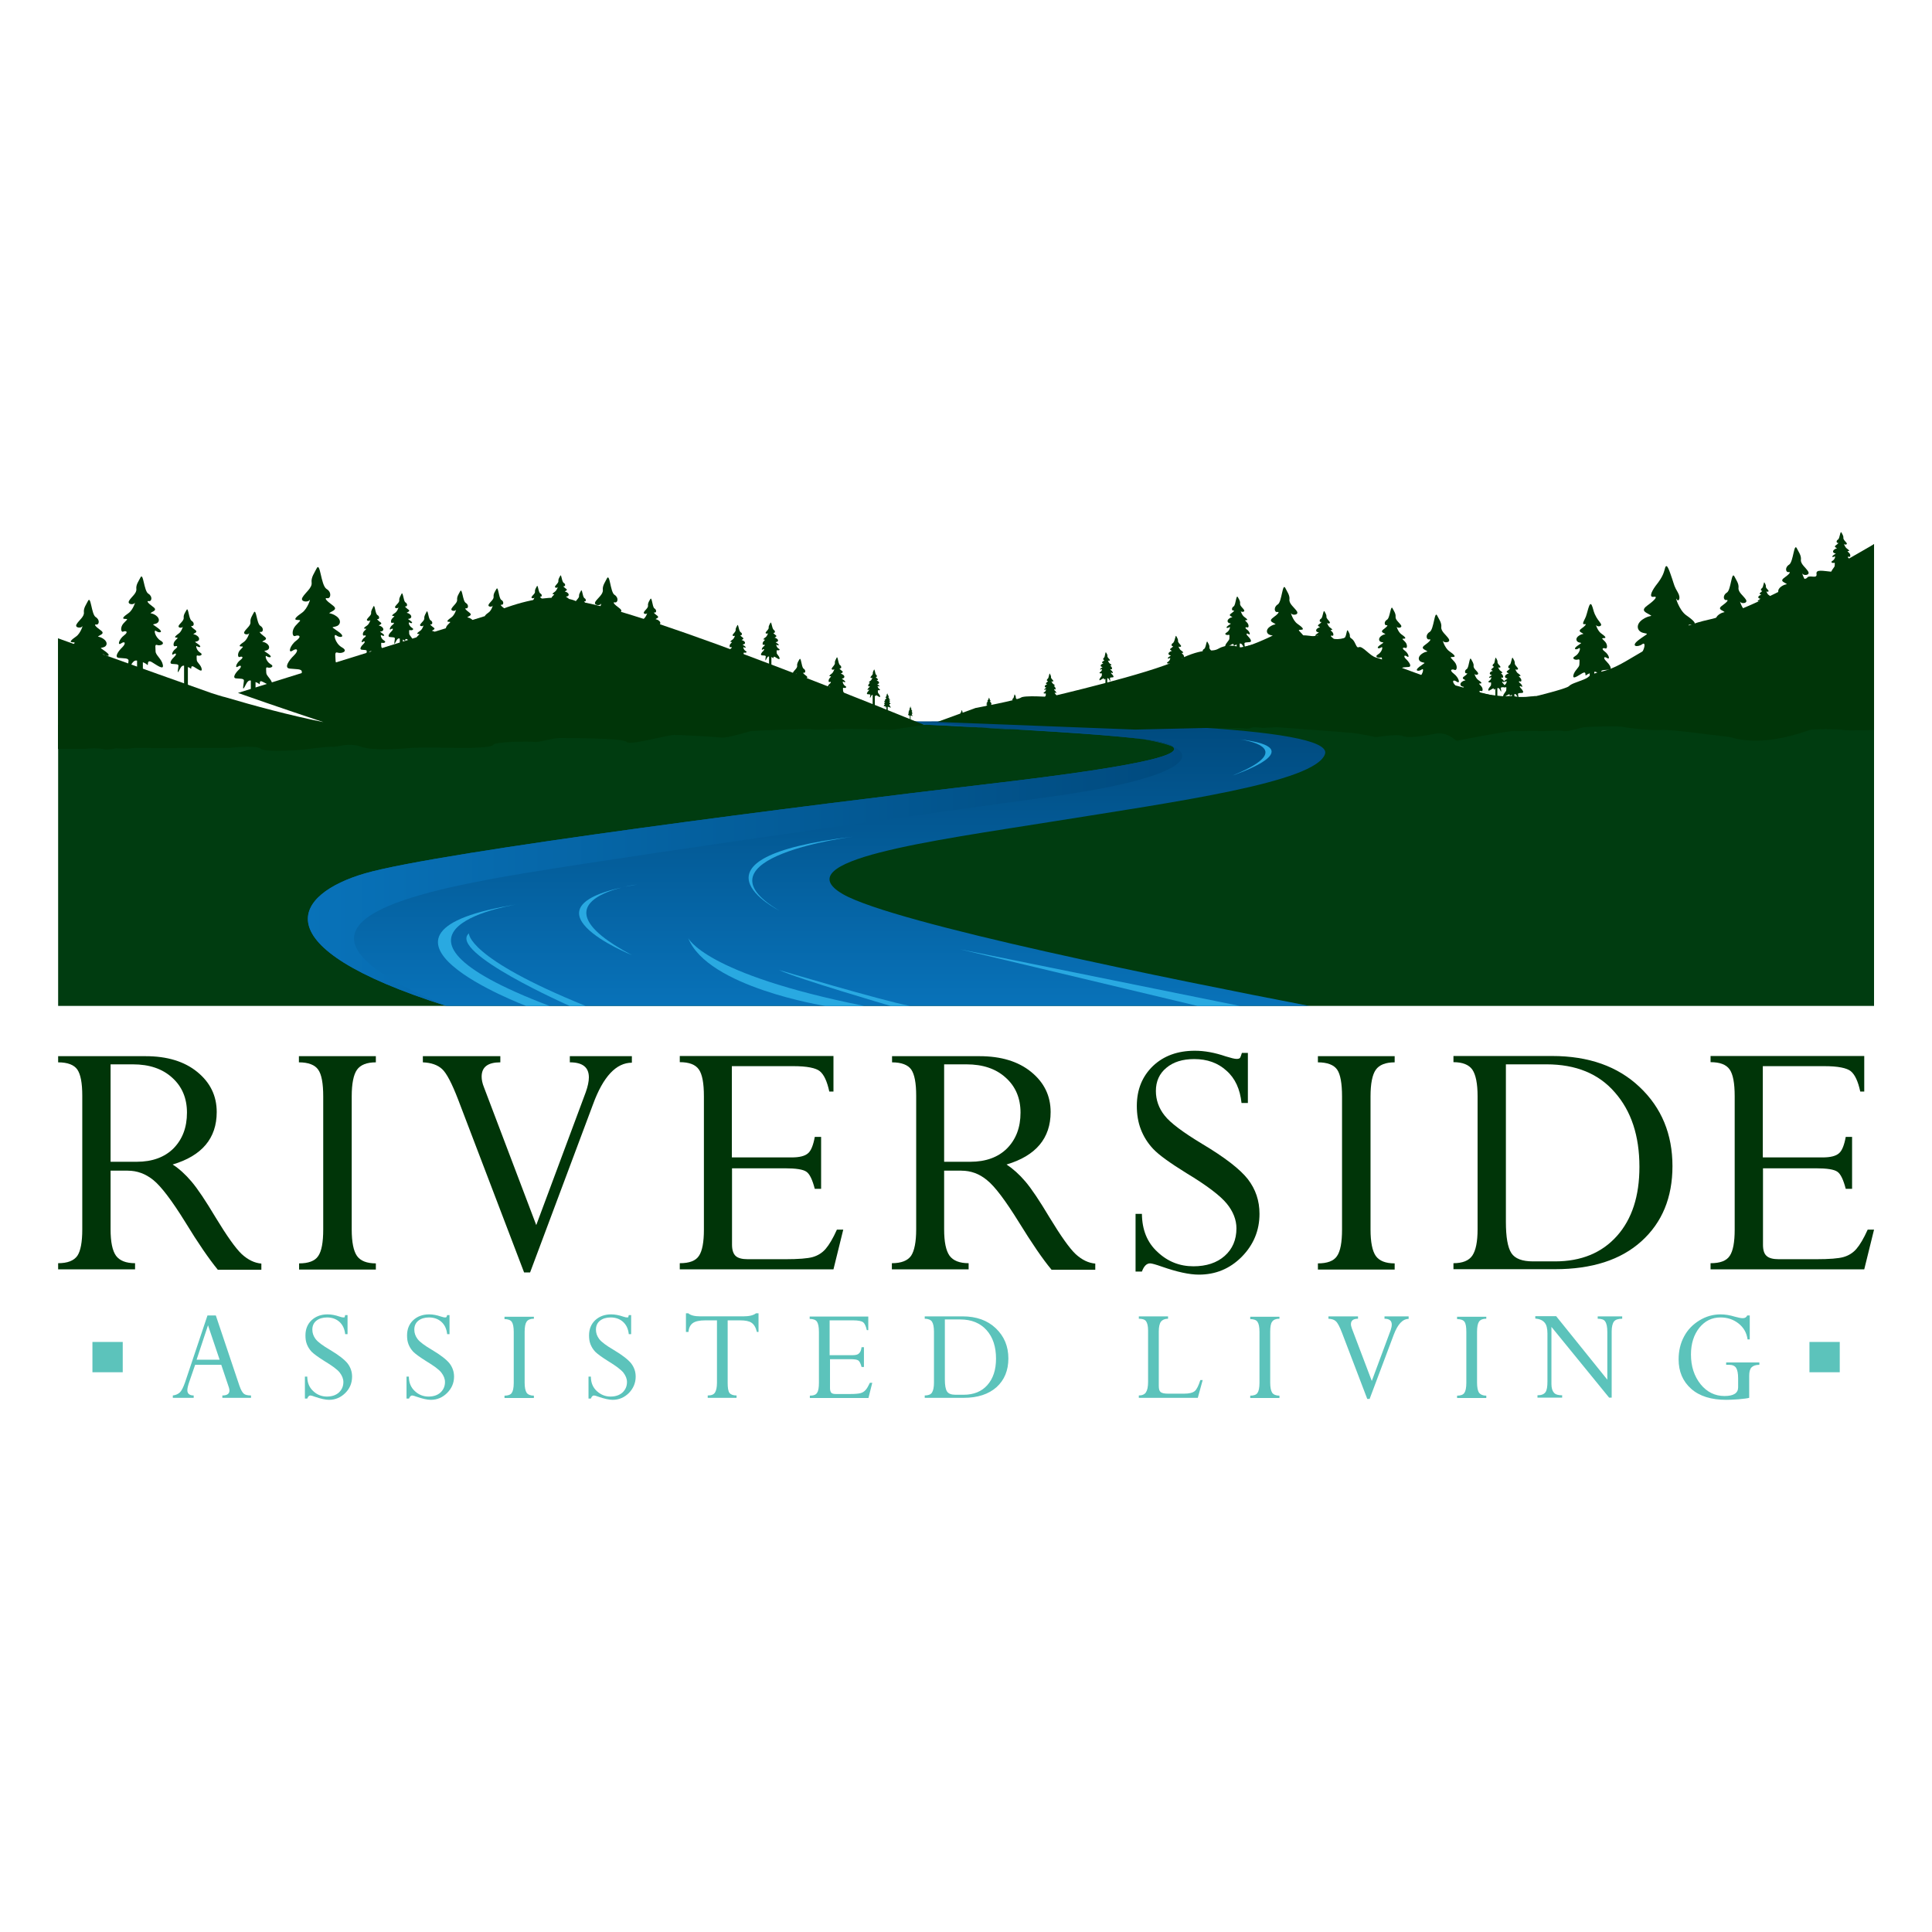 <?xml version="1.0" encoding="UTF-8"?>
<svg id="Layer_1" xmlns="http://www.w3.org/2000/svg" xmlns:xlink="http://www.w3.org/1999/xlink" version="1.1" viewBox="0 0 250 250">
  <!-- Generator: Adobe Illustrator 29.2.1, SVG Export Plug-In . SVG Version: 2.1.0 Build 116)  -->
  <defs>
    <linearGradient id="linear-gradient" x1="105.664" y1="120.555" x2="105.664" y2="157.379" gradientTransform="translate(0 250.72) scale(1 -1)" gradientUnits="userSpaceOnUse">
      <stop offset="0" stop-color="#0872b9"/>
      <stop offset="1" stop-color="#004a7e"/>
    </linearGradient>
    <linearGradient id="linear-gradient1" x1="39.844" y1="138.963" x2="152.976" y2="138.963" xlink:href="#linear-gradient"/>
  </defs>
  <rect y="0" width="250" height="250" fill="#fff"/>
  <g>
    <rect x="7.523" y="93.772" width="234.977" height="36.392" fill="#003c10"/>
    <path d="M28.772,180.879v-.305c.61,0,.916-.211.916-.634,0-.117-.023-.258-.07-.399l-.986-2.935h-3.381l-.728,2.113c-.188.54-.282.916-.282,1.174,0,.446.282.681.822.681v.305h-2.7v-.305c.399-.047.681-.188.916-.399.211-.211.423-.61.657-1.268l2.911-8.687h1.08l3.052,9.086c.188.54.376.869.563,1.033s.517.235.939.235v.305s-3.71,0-3.71,0ZM25.438,175.948h2.982l-1.503-4.461-1.479,4.461Z" fill="#5cc3bb"/>
    <path d="M44.667,170.173h.305v2.465h-.305c-.07-.681-.329-1.221-.751-1.597-.423-.376-.963-.563-1.597-.563-.563,0-1.033.141-1.385.423-.352.282-.517.681-.517,1.15,0,.446.141.845.423,1.221.282.376.916.845,1.878,1.409,1.104.657,1.855,1.244,2.254,1.737.376.493.587,1.057.587,1.714,0,.822-.282,1.526-.869,2.113-.587.587-1.291.892-2.113.892-.47,0-1.08-.141-1.831-.399-.305-.117-.493-.164-.587-.164-.164,0-.305.141-.399.399h-.305v-2.841h.305c0,.775.258,1.409.775,1.878.493.47,1.104.704,1.761.704.634,0,1.15-.164,1.55-.517.376-.352.587-.798.587-1.362,0-.423-.164-.822-.47-1.221s-.986-.892-1.996-1.503c-.822-.517-1.362-.916-1.644-1.197-.282-.305-.47-.61-.61-.963s-.188-.728-.188-1.15c0-.798.258-1.456.798-1.972.54-.493,1.221-.751,2.066-.751.47,0,.986.094,1.526.282.258.094.446.117.54.117s.141-.023.164-.047c-.023-.047.023-.117.047-.258Z" fill="#5cc3bb"/>
    <path d="M57.862,170.173h.305v2.465h-.305c-.07-.681-.329-1.221-.751-1.597s-.963-.563-1.597-.563c-.563,0-1.033.141-1.385.423s-.517.681-.517,1.15c0,.446.141.845.423,1.221.282.376.916.845,1.878,1.409,1.104.657,1.855,1.244,2.254,1.737.376.493.587,1.057.587,1.714,0,.822-.305,1.526-.892,2.113s-1.291.892-2.113.892c-.47,0-1.08-.141-1.831-.399-.305-.117-.493-.164-.587-.164-.164,0-.305.141-.399.399h-.329v-2.841h.305c0,.775.258,1.409.775,1.878.493.47,1.104.704,1.761.704.634,0,1.15-.164,1.55-.517.376-.352.587-.798.587-1.362,0-.423-.164-.822-.47-1.221-.305-.399-.986-.892-1.996-1.503-.822-.517-1.362-.916-1.644-1.197-.282-.305-.47-.61-.61-.963s-.188-.728-.188-1.15c0-.798.258-1.456.798-1.972.54-.493,1.221-.751,2.066-.751.47,0,.986.094,1.526.282.258.094.446.117.54.117s.141-.023.164-.047c.023-.047.07-.117.094-.258Z" fill="#5cc3bb"/>
    <path d="M69.085,170.337v.305c-.446,0-.751.117-.939.376-.164.235-.258.681-.258,1.315v6.574c0,.634.094,1.057.258,1.315.164.235.493.376.939.376v.305h-3.804v-.305c.47,0,.775-.117.939-.352s.258-.681.258-1.315v-6.574c0-.657-.094-1.08-.258-1.315s-.493-.352-.939-.352v-.305h3.804v-.047Z" fill="#5cc3bb"/>
    <path d="M81.365,170.173h.305v2.465h-.305c-.07-.681-.329-1.221-.751-1.597s-.963-.563-1.597-.563c-.563,0-1.033.141-1.385.423s-.517.681-.517,1.15c0,.446.141.845.423,1.221.282.376.916.845,1.878,1.409,1.104.657,1.855,1.244,2.254,1.737.376.493.587,1.057.587,1.714,0,.822-.305,1.526-.869,2.113-.587.587-1.291.892-2.113.892-.47,0-1.08-.141-1.831-.399-.305-.117-.493-.164-.587-.164-.164,0-.305.141-.399.399h-.305v-2.841h.305c0,.775.258,1.409.775,1.878.517.47,1.104.704,1.761.704.634,0,1.15-.164,1.55-.517.376-.352.587-.798.587-1.362,0-.423-.164-.822-.47-1.221-.329-.399-.986-.892-1.996-1.503-.822-.517-1.362-.916-1.644-1.197-.282-.305-.47-.61-.61-.963s-.188-.728-.188-1.15c0-.798.258-1.456.798-1.972.54-.493,1.221-.751,2.066-.751.47,0,.986.094,1.526.282.258.094.446.117.54.117s.141-.023.164-.047c-.023-.047.023-.117.047-.258Z" fill="#5cc3bb"/>
    <path d="M95.757,170.854h-1.597v8.1c0,.634.07,1.057.235,1.291.164.211.47.329.916.329v.305h-3.733v-.305c.47,0,.775-.117.939-.376s.258-.681.258-1.291v-8.053h-1.526c-.728,0-1.268.117-1.597.352s-.517.61-.563,1.15h-.329v-2.418h.305c.282.258.798.399,1.573.399h5.518c.798,0,1.362-.141,1.667-.399h.329v2.418h-.211c-.141-.587-.376-.986-.704-1.197-.305-.211-.798-.305-1.479-.305Z" fill="#5cc3bb"/>
    <path d="M111.488,174.328h.305v2.559h-.305c-.117-.446-.258-.728-.423-.845s-.517-.164-1.057-.164h-2.606v3.78c0,.258.07.446.164.563.117.117.305.164.61.164h1.831c.657,0,1.104-.047,1.362-.117.258-.07.47-.211.634-.399.188-.188.352-.517.563-.939h.305l-.493,1.972h-7.584v-.305c.47,0,.798-.117.939-.376.164-.235.235-.681.235-1.291v-6.598c0-.634-.094-1.08-.258-1.315s-.493-.352-.939-.352v-.305h7.584v1.761h-.188c-.117-.493-.258-.845-.47-1.01-.188-.164-.634-.258-1.315-.258h-3.029v4.508h2.958c.399,0,.681-.07.822-.211.188-.164.305-.423.352-.822Z" fill="#5cc3bb"/>
    <path d="M119.659,180.879v-.305c.446,0,.775-.117.939-.376s.258-.681.258-1.291v-6.574c0-.634-.094-1.057-.258-1.315-.164-.235-.493-.376-.939-.376v-.305h4.884c1.808,0,3.24.517,4.32,1.55s1.62,2.324,1.62,3.898c0,1.55-.517,2.794-1.526,3.71-1.033.916-2.442,1.385-4.273,1.385h-5.024ZM124.26,170.736h-1.996v7.771c0,.751.094,1.268.282,1.55.188.282.54.423,1.08.423h1.08c1.291,0,2.324-.423,3.052-1.244.751-.845,1.127-1.972,1.127-3.428,0-1.526-.399-2.771-1.221-3.686-.822-.916-1.949-1.385-3.404-1.385Z" fill="#5cc3bb"/>
    <path d="M155.323,178.578h.305l-.634,2.301h-7.631v-.305c.423,0,.751-.141.916-.399.188-.282.282-.728.282-1.362v-6.645c0-.563-.094-.963-.258-1.197s-.493-.329-.939-.329v-.305h3.78v.305c-.423,0-.728.141-.916.376-.188.258-.282.681-.282,1.268v7.044c0,.399.07.657.235.798s.493.211.963.211h2.09c.634,0,1.104-.117,1.362-.329.258-.211.493-.704.728-1.432Z" fill="#5cc3bb"/>
    <path d="M165.56,170.337v.305c-.446,0-.751.117-.939.376-.188.235-.258.681-.258,1.315v6.574c0,.634.094,1.057.258,1.315.164.235.493.376.939.376v.305h-3.78v-.305c.47,0,.775-.117.939-.352s.258-.681.258-1.315v-6.574c0-.657-.094-1.08-.258-1.315s-.47-.352-.939-.352v-.305h3.78v-.047Z" fill="#5cc3bb"/>
    <path d="M182.277,170.337v.329c-.775,0-1.409.681-1.925,2.043l-3.123,8.312h-.305l-3.264-8.546c-.305-.798-.563-1.291-.798-1.503-.211-.211-.54-.305-.963-.329v-.305h3.827v.305c-.61,0-.916.235-.916.704,0,.164.047.329.117.54l2.583,6.809,2.442-6.574c.094-.282.141-.517.141-.728,0-.493-.305-.751-.939-.751v-.305h3.123Z" fill="#5cc3bb"/>
    <path d="M192.326,170.337v.305c-.446,0-.751.117-.939.376-.164.235-.258.681-.258,1.315v6.574c0,.634.094,1.057.258,1.315.188.235.493.376.939.376v.305h-3.78v-.305c.47,0,.775-.117.939-.352s.258-.681.258-1.315v-6.574c0-.657-.07-1.08-.235-1.315s-.493-.352-.963-.352v-.305h3.78v-.047Z" fill="#5cc3bb"/>
    <path d="M206.742,170.642v-.305h3.17v.305c-.517,0-.869.117-1.057.352-.188.235-.305.681-.305,1.291v8.57h-.329l-7.466-9.157v7.396c0,.517.117.892.329,1.127.211.235.563.329,1.057.329v.305h-3.193v-.305c.517,0,.845-.141,1.033-.399s.258-.728.258-1.409v-6.175c0-.657-.117-1.15-.376-1.432-.235-.282-.634-.47-1.197-.517v-.305h2.7l6.621,8.218v-6.175c0-.657-.094-1.104-.282-1.362-.141-.235-.47-.352-.963-.352Z" fill="#5cc3bb"/>
    <path d="M227.661,176.301v.305c-.47,0-.798.117-1.01.329-.211.211-.305.587-.305,1.104v2.841c-.235.07-.704.117-1.385.188-.681.047-1.197.07-1.573.07-1.949,0-3.475-.47-4.555-1.432s-1.62-2.23-1.62-3.804c0-1.104.235-2.09.704-2.958.47-.892,1.15-1.573,1.996-2.09s1.761-.775,2.724-.775c.563,0,1.197.094,1.878.305.423.117.775.188.986.188.305,0,.493-.117.587-.352h.329v3.099h-.282c-.117-.869-.517-1.55-1.174-2.066-.657-.517-1.432-.775-2.324-.775-1.127,0-2.019.446-2.747,1.338-.704.892-1.08,2.043-1.08,3.451,0,1.55.423,2.817,1.244,3.851.822,1.01,1.855,1.526,3.099,1.526,1.174,0,1.761-.376,1.761-1.127v-1.15c0-.657-.094-1.104-.258-1.362s-.47-.399-.892-.399h-.399v-.305s4.297,0,4.297,0Z" fill="#5cc3bb"/>
    <path d="M16.539,151.483h-2.23v7.584c0,1.644.235,2.771.704,3.428.47.634,1.291.963,2.465.963v.798H7.523v-.798c1.221,0,2.043-.329,2.489-.963.423-.634.634-1.784.634-3.404v-17.304c0-1.644-.211-2.747-.634-3.381-.423-.61-1.244-.939-2.489-.939v-.798h11.317c2.794,0,5.024.681,6.691,2.043,1.667,1.362,2.512,3.076,2.512,5.189,0,3.381-1.902,5.658-5.705,6.785.845.54,1.644,1.268,2.442,2.207.798.939,1.831,2.489,3.123,4.649,1.456,2.395,2.583,3.991,3.381,4.743.822.751,1.667,1.15,2.536,1.221v.798h-5.635c-1.15-1.409-2.559-3.451-4.203-6.151-1.761-2.841-3.146-4.649-4.132-5.447-1.01-.822-2.113-1.221-3.311-1.221ZM17.197,137.725h-2.888v12.608h3.381c2.019,0,3.616-.587,4.766-1.737,1.15-1.174,1.737-2.7,1.737-4.625,0-1.855-.634-3.381-1.925-4.531-1.268-1.15-2.958-1.714-5.071-1.714Z" fill="#003508"/>
    <path d="M48.635,136.668v.798c-1.174,0-1.996.329-2.442.963-.446.634-.681,1.784-.681,3.451v17.21c0,1.644.235,2.794.681,3.428s1.268.963,2.442.963v.798h-9.932v-.798c1.197,0,2.043-.305,2.465-.939.446-.634.657-1.784.657-3.451v-17.21c0-1.69-.211-2.864-.657-3.475-.423-.61-1.268-.939-2.489-.939v-.798s9.955,0,9.955,0Z" fill="#003508"/>
    <path d="M81.764,136.668v.845c-2.019,0-3.71,1.784-5.024,5.377l-8.147,21.765h-.775l-8.546-22.399c-.798-2.066-1.479-3.381-2.066-3.921s-1.409-.822-2.489-.869v-.798h10.025v.798c-1.62,0-2.418.61-2.418,1.855,0,.399.094.869.305,1.385l6.762,17.82,6.41-17.21c.258-.728.399-1.385.399-1.902,0-1.315-.822-1.949-2.465-1.949v-.798s8.03,0,8.03,0Z" fill="#003508"/>
    <path d="M105.43,147.116h.822v6.715h-.822c-.305-1.174-.657-1.925-1.08-2.207-.423-.305-1.362-.446-2.771-.446h-6.856v9.885c0,.681.164,1.174.47,1.456s.822.423,1.573.423h4.837c1.714,0,2.911-.094,3.569-.282s1.221-.54,1.667-1.057c.446-.517.939-1.338,1.456-2.489h.822l-1.268,5.142h-19.887v-.798c1.244,0,2.066-.305,2.489-.963.423-.634.634-1.761.634-3.381v-17.257c0-1.69-.211-2.841-.657-3.475s-1.268-.939-2.465-.939v-.798h19.887v4.602h-.54c-.282-1.315-.681-2.184-1.221-2.63-.517-.423-1.667-.657-3.428-.657h-7.959v11.81h7.725c1.057,0,1.761-.188,2.16-.563.376-.329.657-1.057.845-2.09Z" fill="#003508"/>
    <path d="M124.401,151.483h-2.23v7.584c0,1.644.235,2.771.704,3.428.47.634,1.291.963,2.465.963v.798h-9.932v-.798c1.221,0,2.043-.329,2.489-.963.423-.634.657-1.784.657-3.404v-17.304c0-1.644-.211-2.747-.634-3.381-.423-.61-1.268-.939-2.489-.939v-.798h11.317c2.794,0,5.024.681,6.691,2.043,1.667,1.362,2.512,3.076,2.512,5.189,0,3.381-1.902,5.658-5.705,6.785.822.54,1.644,1.268,2.442,2.207.798.939,1.831,2.489,3.123,4.649,1.456,2.395,2.583,3.991,3.381,4.743.822.751,1.667,1.15,2.536,1.221v.798h-5.658c-1.174-1.409-2.559-3.451-4.226-6.151-1.761-2.841-3.123-4.649-4.132-5.447-.986-.822-2.09-1.221-3.311-1.221ZM125.059,137.725h-2.888v12.608h3.381c2.019,0,3.616-.587,4.766-1.737,1.15-1.174,1.737-2.7,1.737-4.625,0-1.855-.634-3.381-1.925-4.531-1.268-1.15-2.958-1.714-5.071-1.714Z" fill="#003508"/>
    <path d="M160.7,136.246h.775v6.48h-.822c-.188-1.784-.822-3.193-1.949-4.179-1.104-1.01-2.489-1.503-4.179-1.503-1.503,0-2.7.376-3.592,1.127-.916.751-1.362,1.761-1.362,3.005,0,1.15.376,2.23,1.127,3.17.751.963,2.395,2.184,4.884,3.686,2.911,1.737,4.884,3.264,5.893,4.555,1.01,1.315,1.503,2.794,1.503,4.484,0,2.16-.775,4.015-2.301,5.564-1.55,1.55-3.381,2.301-5.541,2.301-1.244,0-2.841-.352-4.79-1.033-.798-.282-1.315-.423-1.526-.423-.446,0-.798.352-1.057,1.057h-.822v-7.466h.822c.023,2.066.681,3.71,2.019,4.931,1.315,1.244,2.864,1.855,4.649,1.855,1.667,0,3.029-.446,4.038-1.338s1.526-2.09,1.526-3.569c0-1.104-.423-2.184-1.244-3.193s-2.559-2.348-5.212-3.944c-2.16-1.338-3.592-2.371-4.32-3.146s-1.244-1.62-1.597-2.536c-.352-.916-.517-1.925-.517-3.029,0-2.113.704-3.827,2.09-5.165,1.385-1.315,3.193-1.972,5.424-1.972,1.221,0,2.559.235,3.991.728.681.211,1.15.329,1.409.329.211,0,.376-.047.446-.141.047-.07.141-.305.235-.634Z" fill="#003508"/>
    <path d="M180.469,136.668v.798c-1.174,0-1.996.329-2.442.963s-.681,1.784-.681,3.451v17.21c0,1.644.235,2.794.681,3.428s1.268.963,2.442.963v.798h-9.932v-.798c1.197,0,2.043-.305,2.465-.939.446-.634.657-1.784.657-3.451v-17.21c0-1.69-.211-2.864-.634-3.475s-1.268-.939-2.489-.939v-.798s9.932,0,9.932,0Z" fill="#003508"/>
    <path d="M188.076,164.256v-.798c1.174,0,1.996-.329,2.442-.986s.681-1.784.681-3.404v-17.21c0-1.644-.235-2.794-.681-3.451-.446-.634-1.268-.963-2.442-.963v-.798h12.773c4.719,0,8.499,1.338,11.317,4.015,2.841,2.677,4.25,6.105,4.25,10.237,0,4.062-1.338,7.302-4.015,9.72-2.677,2.418-6.41,3.616-11.199,3.616h-13.125v.023ZM200.121,137.725h-5.259v20.38c0,1.972.235,3.311.704,4.038.47.728,1.409,1.08,2.817,1.08h2.841c3.381,0,6.058-1.104,8.006-3.287,1.949-2.184,2.911-5.165,2.911-8.945,0-4.015-1.057-7.231-3.193-9.65-2.09-2.418-5.048-3.616-8.828-3.616Z" fill="#003508"/>
    <path d="M238.837,147.116h.822v6.715h-.822c-.305-1.174-.657-1.925-1.08-2.207-.423-.305-1.362-.446-2.771-.446h-6.856v9.885c0,.681.141,1.174.47,1.456.305.282.822.423,1.573.423h4.813c1.737,0,2.911-.094,3.569-.282s1.221-.54,1.667-1.057c.446-.517.939-1.338,1.456-2.489h.822l-1.268,5.142h-19.887v-.798c1.244,0,2.066-.305,2.489-.963.423-.634.634-1.761.634-3.381v-17.257c0-1.69-.211-2.841-.657-3.475s-1.268-.939-2.465-.939v-.798h19.887v4.602h-.517c-.282-1.315-.681-2.184-1.221-2.63-.517-.423-1.667-.657-3.428-.657h-7.959v11.81h7.725c1.057,0,1.761-.188,2.16-.563.376-.329.657-1.057.845-2.09Z" fill="#003508"/>
    <rect x="11.961" y="173.648" width="3.921" height="3.921" fill="#5cc3bb"/>
    <rect x="234.142" y="173.648" width="3.921" height="3.921" fill="#5cc3bb"/>
    <path d="M119.424,93.772s17.233-2.935,33.692-7.818c16.459-4.884,14.51-4.508,33.152,2.254,18.666,6.738,26.789-5.611,37.472-8.617,10.683-3.005,18.76-9.18,18.76-9.18v23.361l-26.578-1.385-96.498,1.385Z" fill="#003508"/>
    <path d="M57.745,130.165h111.665c-17.14-3.311-53.673-10.636-60.341-14.463-7.607-4.391,11.411-6.879,27.259-9.415,15.848-2.536,33.88-5.048,35.124-8.711,1.244-3.663-30.076-4.32-54.518-4.226l-.305.282s27.282,1.174,32.847,2.254c6.762,1.315-.399,3.099-22.047,5.611-21.648,2.536-70.577,8.711-80.251,11.528-8.992,2.63-13.853,9.392,10.565,17.14h0Z" fill="url(#linear-gradient)"/>
    <path d="M151.754,96.613c-5.024-1.996-20.403-2.23-20.403-2.23-4.954-.047-9.673-1.057-14.393-1.033l-.305.282s27.282,1.174,32.847,2.254c6.762,1.315-.399,3.099-22.047,5.611-21.648,2.536-70.577,8.711-80.251,11.528-9.016,2.63-13.876,9.392,10.542,17.14h0c-22.657-9.439-8.617-13.712,5.635-16.388,9.908-1.878,49.634-7.537,72.385-10.659,17.914-2.465,18.83-5.377,15.989-6.504Z" fill="url(#linear-gradient1)"/>
    <path d="M35.229,88.466c-.117-.61-.775-1.01-.775-1.409s-.117-.798.188-.681.963-.117.352-.446c-.587-.352-.775-1.244-.47-1.01s.845.164.235-.282c-.587-.446-.704-.376-.305-.47.423-.094.54-.54.07-.892-.47-.329-.775-.164-.47-.329s.587-.282.117-.61c-.47-.352-.728-.634-.423-.563.305.047.423-.517-.07-.798-.47-.282-.517-2.348-.845-1.69-.164.329-.47.728-.423,1.197.07.446-.54.845-.775,1.244s.47.446.587.235c.117-.235-.164.728-.634,1.08-.493.329-.798.61-.376.61s.141.117-.188.517c-.329.399-.258.963,0,.845s.61,0,.07.399c-.54.399-.728,1.127-.305.845s.54,0,.117.399c-.423.399-.892,1.08-.352,1.127.54.047,1.01,0,1.01.282s-.235,1.291,0,.963.423-1.08.892-.963h0v1.784l.61-.117v-1.479c.211.07.376.164.47.258.188.164-.117-.61.47-.282.61.282,1.338.845,1.221.235Z" fill="#003508"/>
    <g>
      <path d="M40.957,73.581c-.235.493-.728,1.127-.634,1.808s-.822,1.291-1.174,1.902c-.376.61.728.681.916.352.188-.352-.235,1.127-.986,1.644-.751.517-1.197.939-.563.939s.211.164-.305.775-.399,1.456,0,1.291c.399-.164.939,0,.117.61-.822.61-1.104,1.714-.47,1.291s.822,0,.188.61-1.362,1.644-.54,1.714c.822.094,1.55,0,1.55.423s-.352,1.972,0,1.456.634-1.62,1.362-1.456c.728.164,1.362.423,1.644.681s-.188-.939.728-.423,1.996,1.385,1.808.423c-.188-.939-1.174-1.55-1.174-2.137,0-.61-.188-1.197.282-1.033.446.164,1.456-.164.54-.681s-1.174-1.878-.728-1.55c.446.352,1.268.258.352-.423s-1.08-.587-.446-.728.822-.822.094-1.338-1.174-.258-.728-.517c.446-.258.916-.423.188-.939s-1.08-.939-.634-.869c.446.094.634-.775-.094-1.197-.751-.493-.798-3.639-1.291-2.63Z" fill="#003508"/>
      <rect x="40.417" y="86.377" width=".916" height="6.433" fill="#003508"/>
    </g>
    <g>
      <path d="M11.374,77.783c-.188.399-.587.892-.517,1.456.07.563-.657,1.033-.939,1.526-.305.493.587.563.728.282.141-.282-.188.892-.798,1.315s-.963.751-.446.751.164.141-.235.61c-.423.493-.305,1.174,0,1.033s.751,0,.094.493c-.657.493-.892,1.385-.376,1.033s.657,0,.164.493c-.517.493-1.104,1.315-.446,1.385.657.07,1.244,0,1.244.352s-.282,1.597,0,1.174.517-1.315,1.104-1.174,1.104.352,1.315.563c.211.211-.141-.751.587-.352.728.423,1.62,1.104,1.456.352-.141-.751-.939-1.244-.939-1.737s-.141-.963.211-.822c.376.141,1.174-.141.446-.563s-.963-1.526-.587-1.244c.376.282,1.033.211.282-.352-.728-.563-.869-.47-.376-.587.517-.117.657-.657.07-1.08s-.963-.211-.587-.423.728-.352.141-.751c-.587-.423-.869-.751-.517-.704.376.07.517-.61-.07-.963-.563-.352-.61-2.888-1.01-2.066Z" fill="#003508"/>
      <rect x="10.928" y="88.091" width=".751" height="5.189" fill="#003508"/>
    </g>
    <path d="M21.071,86.024c-.141-.751-.939-1.244-.939-1.737s-.141-.963.211-.822c.376.141,1.174-.141.446-.563s-.963-1.526-.587-1.244c.376.282,1.033.211.282-.352-.728-.563-.869-.47-.376-.587.517-.117.657-.657.07-1.08-.563-.399-.916-.188-.563-.399.376-.211.728-.352.141-.751-.587-.423-.869-.775-.493-.704s.517-.61-.07-.963-.634-2.888-1.033-2.066c-.188.399-.587.892-.517,1.456.07.563-.657,1.033-.939,1.526s.587.563.728.282c.141-.282-.188.892-.798,1.315s-.963.751-.446.751.164.141-.235.61c-.423.493-.305,1.174,0,1.033s.751,0,.094.493c-.657.493-.892,1.385-.376,1.033.517-.352.657,0,.164.493-.517.493-1.104,1.315-.446,1.385s1.244,0,1.244.352-.282,1.597,0,1.174.517-1.315,1.104-1.174h0v4.766h.751v-4.555c.258.094.446.211.563.329.211.211-.141-.751.587-.352.704.423,1.597,1.104,1.432.352Z" fill="#003508"/>
    <g>
      <path d="M59.529,76.539c-.141.282-.423.657-.376,1.057s-.493.751-.704,1.127c-.211.352.423.399.54.211.117-.211-.141.657-.587.963s-.704.563-.329.563.117.094-.188.446-.235.869,0,.751c.235-.094.563,0,.07.352s-.657,1.01-.282.751.493,0,.117.352-.798.963-.329,1.01c.493.047.916,0,.916.258s-.211,1.174,0,.869.376-.963.798-.869.798.258.963.399c.164.141-.117-.563.423-.258s1.174.822,1.08.258c-.117-.563-.704-.916-.704-1.268s-.117-.704.164-.61c.258.094.869-.094.329-.399-.54-.305-.704-1.127-.423-.916.258.211.751.141.211-.258s-.634-.352-.258-.423.493-.493.047-.798c-.423-.305-.704-.141-.423-.305.258-.141.54-.258.117-.563s-.634-.563-.376-.517.376-.446-.047-.704c-.423-.211-.446-2.066-.751-1.479Z" fill="#003508"/>
      <g>
        <path d="M64.225,76.234c-.141.258-.399.61-.352.963.047.376-.446.681-.634,1.01s.399.376.493.188c.094-.188-.117.61-.517.869-.399.282-.634.517-.305.517.352,0,.117.094-.164.423-.282.329-.211.775,0,.704.211-.094.493,0,.07.329-.446.329-.587.916-.258.704.352-.235.446,0,.094.329s-.728.869-.282.916c.446.047.822,0,.822.235s-.188,1.057,0,.775.352-.869.728-.775c.399.094.728.235.869.376.141.141-.094-.517.399-.235.493.282,1.08.751.986.235-.094-.517-.634-.822-.634-1.15s-.094-.634.141-.563c.235.094.775-.094.282-.376-.493-.282-.634-1.01-.399-.822s.681.141.188-.235c-.493-.376-.587-.305-.235-.399.352-.07.446-.446.047-.728-.399-.282-.634-.141-.399-.282.235-.141.493-.235.094-.517-.399-.282-.587-.517-.352-.47.235.047.352-.423-.047-.634-.329-.211-.376-1.902-.634-1.385Z" fill="#003508"/>
        <rect x="63.943" y="83.136" width=".493" height="3.475" fill="#003508"/>
      </g>
      <g>
        <path d="M48.306,78.511c-.094.211-.305.493-.282.775.047.305-.352.563-.517.822s.305.305.399.141c.07-.141-.094.493-.423.704s-.517.399-.235.399.094.07-.141.329c-.235.258-.164.634,0,.563s.399,0,.047.258-.47.751-.211.563c.282-.188.352,0,.094.258-.282.258-.587.704-.235.751s.657,0,.657.188-.164.869,0,.634c.164-.211.282-.704.587-.634s.587.188.704.305-.07-.399.305-.188c.399.235.869.587.798.188s-.517-.681-.517-.939-.07-.517.117-.446c.188.07.634-.07.235-.305-.399-.235-.517-.822-.305-.681.188.141.54.117.164-.188-.399-.305-.47-.258-.188-.305.282-.07.352-.352.047-.587s-.517-.117-.305-.235c.188-.117.399-.188.07-.399-.305-.235-.47-.423-.282-.376s.282-.329-.047-.517c-.305-.164-.329-1.526-.54-1.08Z" fill="#003508"/>
        <rect x="48.071" y="84.052" width=".399" height="2.794" fill="#003508"/>
      </g>
      <g>
        <path d="M51.945,76.868c-.094.211-.305.493-.282.775.047.305-.352.563-.517.822s.305.305.399.141c.07-.141-.094.493-.423.704s-.517.399-.235.399.094.07-.141.329c-.235.258-.164.634,0,.563s.399,0,.047.258-.47.751-.211.563c.282-.188.352,0,.094.258-.282.258-.587.704-.235.751s.657,0,.657.188-.164.869,0,.634c.164-.235.282-.704.587-.634s.587.188.704.305-.07-.399.305-.188c.399.235.869.587.775.188-.07-.399-.517-.681-.517-.939s-.07-.517.117-.446c.188.07.634-.07.235-.305-.399-.235-.517-.822-.305-.681.188.141.54.117.164-.188-.399-.305-.47-.258-.188-.305.282-.07.352-.352.047-.587s-.517-.117-.305-.235c.188-.117.399-.188.07-.399-.305-.235-.47-.399-.282-.376.188.047.282-.329-.047-.517-.258-.141-.305-1.503-.517-1.08Z" fill="#003508"/>
        <rect x="51.734" y="82.432" width=".399" height="2.794" fill="#003508"/>
      </g>
      <g>
        <path d="M55.186,79.192c-.094.211-.305.493-.282.775.047.305-.352.563-.517.822s.305.305.399.141c.07-.141-.094.493-.423.704s-.517.399-.235.399.094.07-.141.329c-.211.258-.164.634,0,.563s.399,0,.047.258-.47.751-.211.563c.282-.188.352,0,.094.258-.282.258-.587.704-.235.751s.657,0,.657.188-.164.869,0,.634c.164-.211.282-.704.587-.634s.587.188.704.305-.07-.399.305-.188c.399.235.869.587.798.188s-.517-.681-.517-.939-.07-.517.117-.446c.188.07.634-.07.235-.305-.399-.235-.517-.822-.305-.681.188.141.54.117.164-.188-.399-.305-.47-.258-.188-.305.282-.047.352-.352.047-.587s-.517-.117-.305-.235c.188-.117.399-.188.07-.399-.305-.235-.47-.399-.282-.376.188.047.282-.329-.047-.517-.305-.141-.329-1.503-.54-1.08Z" fill="#003508"/>
        <rect x="54.951" y="84.733" width=".399" height="2.794" fill="#003508"/>
      </g>
    </g>
    <g>
      <g>
        <path d="M78.524,74.872c-.188.399-.587.916-.517,1.456.07.563-.657,1.057-.963,1.526-.282.493.587.563.728.282.141-.282-.188.916-.798,1.338s-.986.775-.47.775.164.141-.235.634c-.423.493-.329,1.197,0,1.057s.751,0,.094.493c-.657.493-.892,1.385-.376,1.057.517-.352.681,0,.164.493-.517.493-1.104,1.338-.446,1.385.657.07,1.244,0,1.244.352s-.305,1.597,0,1.197c.282-.423.517-1.315,1.104-1.197.587.141,1.104.352,1.338.563.211.211-.141-.775.587-.352s1.62,1.127,1.479.352c-.141-.775-.963-1.244-.963-1.737s-.141-.986.211-.845c.376.141,1.174-.141.446-.563s-.963-1.526-.587-1.268c.376.282,1.033.211.282-.352-.728-.563-.892-.47-.376-.587s.657-.681.07-1.08c-.587-.423-.963-.211-.587-.423s.728-.352.141-.775-.892-.775-.517-.704.517-.634-.07-.986c-.54-.352-.587-2.888-.986-2.09Z" fill="#003508"/>
        <rect x="78.077" y="85.273" width=".751" height="5.236" fill="#003508"/>
      </g>
      <g>
        <path d="M84.135,77.548c-.117.211-.329.493-.282.798.047.305-.376.587-.517.845-.164.282.329.305.399.164.07-.164-.117.493-.446.728s-.54.423-.258.423.094.07-.141.352c-.235.282-.164.657,0,.587s.423,0,.047.282c-.376.258-.493.775-.211.587s.376,0,.094.258c-.282.282-.61.728-.235.775.376.047.681,0,.681.188s-.164.892,0,.657c.164-.235.282-.728.61-.657.329.07.61.188.728.305.117.117-.094-.423.329-.188.399.235.892.61.822.188-.07-.423-.54-.681-.54-.963,0-.258-.07-.54.117-.47.211.07.657-.07.235-.305-.399-.235-.517-.845-.329-.681.211.164.563.117.164-.188-.399-.305-.493-.258-.211-.329.282-.07.376-.376.047-.61s-.517-.117-.329-.235c.211-.117.399-.188.094-.423-.329-.235-.493-.423-.282-.376s.282-.352-.047-.54c-.282-.211-.305-1.62-.54-1.174Z" fill="#003508"/>
        <rect x="83.9" y="83.277" width=".423" height="2.888" fill="#003508"/>
      </g>
      <g>
        <path d="M103.435,85.343c-.117.211-.329.493-.282.798s-.376.587-.517.845c-.164.282.329.305.399.164.07-.164-.117.493-.446.728-.329.235-.54.423-.258.423s.094.07-.141.352c-.235.282-.188.657,0,.587.164-.07.423,0,.047.282-.376.258-.493.775-.211.587s.376,0,.094.258c-.282.282-.61.728-.235.775s.681,0,.681.188-.164.892,0,.657c.164-.235.282-.728.61-.657.329.07.61.188.728.305.117.117-.07-.423.329-.188s.892.61.822.188c-.094-.423-.54-.681-.54-.963,0-.258-.07-.54.117-.47.211.07.657-.07.235-.305-.399-.235-.54-.845-.329-.681s.563.117.164-.188c-.399-.305-.493-.258-.211-.329s.376-.376.047-.61-.517-.117-.329-.235c.211-.117.399-.188.094-.423-.329-.235-.493-.423-.282-.376s.282-.352-.047-.54c-.282-.211-.305-1.62-.54-1.174Z" fill="#003508"/>
        <rect x="103.2" y="91.072" width=".399" height="2.888" fill="#003508"/>
      </g>
      <g>
        <path d="M95.405,80.929c-.07.164-.235.352-.211.587.023.211-.258.423-.376.61s.235.211.282.117c.047-.117-.07.352-.305.517-.235.164-.399.305-.188.305s.07.047-.094.258c-.164.188-.117.47,0,.423s.305,0,.047.188-.352.563-.141.423.258,0,.07.188c-.211.188-.446.517-.164.563.258.023.493,0,.493.141s-.117.634,0,.47.211-.517.446-.47.446.141.517.211c.094.094-.07-.305.235-.141.282.164.634.446.587.141-.07-.305-.376-.493-.376-.681s-.047-.376.094-.329.47-.047.164-.211c-.282-.164-.376-.61-.235-.493s.399.094.117-.141c-.282-.211-.352-.188-.141-.235.211-.047.258-.258.023-.423-.235-.164-.376-.094-.235-.164s.282-.141.07-.305c-.235-.164-.352-.305-.211-.282.141.023.211-.258-.023-.376-.282-.188-.305-1.197-.446-.892Z" fill="#003508"/>
        <rect x="95.217" y="85.062" width=".305" height="2.066" fill="#003508"/>
      </g>
      <g>
        <path d="M99.678,80.624c-.07.164-.235.352-.211.587.023.211-.258.423-.376.61s.235.211.282.117c.047-.117-.07.352-.305.517-.235.164-.376.305-.188.305.211,0,.07.047-.094.258-.164.188-.117.47,0,.423s.305,0,.047.188-.352.563-.141.423.258,0,.07.188c-.211.188-.446.517-.164.563.258.023.493,0,.493.141s-.117.634,0,.47.211-.517.446-.47.446.141.517.211c.094.094-.07-.305.235-.141.282.164.634.446.587.141-.07-.305-.376-.493-.376-.681s-.047-.376.094-.329.47-.047.164-.211c-.282-.164-.376-.61-.235-.493s.399.094.117-.141c-.282-.211-.352-.188-.141-.235.211-.047.258-.258.023-.423-.235-.164-.376-.094-.235-.164.141-.094.282-.141.07-.305-.235-.164-.352-.305-.211-.282.141.023.211-.258-.023-.376-.258-.211-.282-1.221-.446-.892Z" fill="#003508"/>
        <rect x="99.514" y="84.733" width=".305" height="2.066" fill="#003508"/>
      </g>
      <g>
        <path d="M69.461,75.881c-.094.188-.258.399-.235.657.047.258-.305.47-.423.681-.141.211.258.258.329.117.07-.117-.094.399-.352.587-.258.188-.423.329-.211.329.235,0,.07.07-.117.282s-.141.517,0,.47c.141-.07.329,0,.047.211-.305.211-.399.61-.164.47.235-.164.305,0,.07.211-.235.211-.493.587-.188.61.282.023.563,0,.563.164s-.141.704,0,.517.235-.587.493-.517c.258.07.493.164.587.258s-.07-.352.258-.164c.329.188.728.493.657.164-.07-.352-.423-.563-.423-.775s-.07-.423.094-.376c.164.07.517-.07.188-.258s-.423-.681-.258-.563c.164.117.446.094.141-.164-.329-.258-.399-.211-.164-.258s.305-.305.023-.493c-.258-.188-.423-.094-.258-.188.164-.094.329-.164.07-.329-.258-.188-.399-.352-.235-.305.164.023.235-.282-.023-.423-.282-.141-.305-1.268-.47-.916Z" fill="#003508"/>
        <rect x="69.249" y="80.483" width=".329" height="2.324" fill="#003508"/>
      </g>
      <g>
        <path d="M72.49,74.52c-.094.188-.258.399-.235.657s-.305.47-.423.681c-.117.211.258.258.329.117.07-.117-.094.399-.352.587-.258.188-.423.329-.211.329.235,0,.07.07-.117.282s-.141.517,0,.47c.141-.07.329,0,.047.211-.305.211-.399.61-.164.47.235-.164.305,0,.07.211-.235.211-.493.587-.188.61.282.023.563,0,.563.164s-.141.704,0,.517.235-.587.493-.517c.258.07.493.164.587.258s-.07-.329.258-.164c.329.188.728.493.657.164-.07-.329-.423-.563-.423-.775s-.07-.423.094-.376c.164.07.517-.07.188-.258s-.423-.681-.258-.563c.164.117.446.094.141-.164-.329-.258-.399-.211-.164-.258s.305-.305.023-.493c-.258-.188-.423-.094-.258-.188.164-.094.329-.164.07-.329-.258-.188-.399-.329-.235-.305s.235-.282-.023-.423c-.282-.141-.305-1.268-.47-.916Z" fill="#003508"/>
        <rect x="72.278" y="79.145" width=".329" height="2.324" fill="#003508"/>
      </g>
      <g>
        <path d="M75.166,76.468c-.094.188-.258.399-.235.657.023.235-.305.47-.423.681-.141.211.258.258.329.117.07-.117-.094.399-.352.587-.258.188-.423.352-.211.352.235,0,.07.07-.117.282s-.141.517,0,.47c.141-.07.329,0,.047.211-.305.211-.399.61-.164.47.235-.164.305,0,.07.211-.235.211-.493.587-.188.61.282.023.563,0,.563.164s-.141.704,0,.517.235-.587.493-.517c.258.07.493.164.587.258s-.07-.352.258-.164c.329.188.728.493.657.164-.07-.352-.423-.563-.423-.775s-.07-.423.094-.376c.164.07.517-.07.188-.258s-.423-.681-.258-.563c.164.117.47.094.141-.164-.329-.258-.399-.211-.164-.258s.305-.305.023-.493c-.258-.188-.423-.094-.258-.188.164-.094.329-.164.07-.329-.258-.188-.399-.352-.235-.305.164.023.235-.282-.023-.423-.282-.188-.282-1.315-.47-.939Z" fill="#003508"/>
        <rect x="74.978" y="81.07" width=".329" height="2.324" fill="#003508"/>
      </g>
    </g>
    <g>
      <path d="M113.084,86.682c-.047.117-.164.282-.141.446s-.188.305-.282.47c-.094.141.164.164.211.094.047-.094-.047.282-.235.399-.164.117-.282.235-.141.235s.047.047-.07.188-.094.352,0,.305.211,0,.023.141-.258.423-.117.305c.141-.094.188,0,.047.141s-.305.399-.117.423c.188.023.352,0,.352.094s-.094.47,0,.352.141-.399.305-.352c.164.047.305.094.376.164s-.047-.235.164-.094c.211.117.47.329.423.094s-.282-.376-.282-.517-.047-.282.07-.258c.094.047.329-.047.117-.164s-.282-.47-.164-.376c.094.094.282.07.094-.094-.211-.164-.258-.141-.094-.188.141-.023.188-.211.023-.329-.164-.117-.282-.07-.164-.117.094-.07.211-.094.047-.235-.164-.117-.258-.235-.141-.211.094.023.141-.188-.023-.282-.141-.117-.164-.869-.282-.634Z" fill="#003508"/>
      <rect x="112.92" y="89.687" width=".282" height="2.16" fill="#003508"/>
    </g>
    <g>
      <path d="M114.798,89.758c-.023.07-.094.141-.07.235,0,.094-.094.164-.141.235s.094.094.117.047-.023.141-.117.211-.141.117-.07.117.023.023-.047.094c-.07.07-.047.188,0,.164.047-.023.117,0,.023.07s-.141.211-.047.164c.07-.047.094,0,.023.07-.07.07-.164.211-.07.211s.188,0,.188.047-.047.258,0,.188.07-.211.164-.188.164.047.188.094c.023.023-.023-.117.094-.047s.235.188.211.047c-.023-.117-.141-.211-.141-.282s-.023-.164.023-.141c.047.023.188-.023.07-.094-.117-.07-.141-.235-.094-.211.047.047.164.023.047-.047-.117-.094-.141-.07-.047-.094.07-.023.094-.117,0-.164-.094-.07-.141-.023-.094-.07.047-.023.117-.047.023-.117s-.141-.117-.07-.117c.047,0,.07-.094,0-.164-.094.023-.117-.399-.164-.258Z" fill="#003508"/>
      <rect x="114.705" y="91.354" width=".164" height="1.15" fill="#003508"/>
    </g>
    <g>
      <path d="M117.804,91.425c-.023.047-.047.094-.047.164s-.07.117-.094.164c-.023.047.07.07.07.023.023-.023-.023.094-.07.141-.07.047-.094.07-.047.07s.023.023-.023.07c-.047.047-.023.117,0,.117.023-.023.07,0,0,.047s-.094.141-.047.117c.047-.047.07,0,.023.047s-.117.141-.047.141.117,0,.117.047-.023.164,0,.117.047-.141.117-.117c.07.023.117.047.141.07.023.023-.023-.07.047-.047.07.047.164.117.141.047s-.094-.141-.094-.188-.023-.094.023-.094c.047.023.117-.023.047-.07s-.094-.164-.047-.141.094.023.023-.047c-.07-.047-.094-.047-.047-.07s.07-.07,0-.117-.094-.023-.07-.047c.047-.023.07-.047.023-.07-.047-.047-.094-.094-.047-.07.047,0,.047-.07,0-.094-.07-.023-.07-.305-.094-.211Z" fill="#003508"/>
      <rect x="117.733" y="92.481" width=".094" height=".751" fill="#003508"/>
    </g>
    <g>
      <path d="M108.248,85.132c-.07.188-.258.399-.211.657.023.235-.282.47-.399.681s.235.235.305.117c.07-.117-.07.399-.329.587s-.399.329-.188.329.07.07-.094.282-.141.517,0,.47c.141-.07.305,0,.047.211-.282.211-.376.61-.164.47.211-.164.282,0,.07.211s-.47.587-.188.61.517,0,.517.164-.117.704,0,.517c.117-.188.211-.587.47-.517.235.07.47.164.563.235.094.094-.07-.329.235-.164.305.188.681.493.61.164-.07-.329-.399-.563-.399-.775s-.07-.423.094-.376c.164.07.493-.07.188-.235-.305-.188-.399-.681-.258-.563.164.117.423.094.117-.164-.305-.235-.376-.211-.164-.258s.282-.305.023-.47c-.235-.188-.399-.094-.235-.188s.305-.164.07-.329c-.235-.188-.376-.329-.211-.305s.211-.282-.023-.423c-.258-.188-.282-1.315-.446-.939Z" fill="#003508"/>
      <rect x="108.06" y="89.711" width=".305" height="2.301" fill="#003508"/>
    </g>
    <path d="M215.476,73.44c.235-.657.587.563.916,1.503.282.845.258.939.704,1.69.47.775.094,1.338-.141.892s.305,1.432,1.244,2.09c.939.657,1.526,1.197.704,1.197-.798,0-.258.211.376.986.657.775.493,1.855,0,1.644s-1.197,0-.141.775c1.033.751,1.409,2.184.587,1.644s-1.057,0-.235.775,1.714,2.09.681,2.184c-1.033.117-1.972,0-1.972.54s.47,2.512,0,1.855-.798-2.066-1.737-1.855c-.916.211-1.737.54-2.09.869s.235-1.197-.916-.54-2.536,1.761-2.301.54c.235-1.197,1.503-1.972,1.503-2.724,0-.775.235-1.526-.352-1.315s-1.855-.211-.704-.869,1.503-2.395.916-1.972c-.587.446-1.62.329-.47-.54,1.15-.869,1.385-.751.587-.916-.798-.188-1.033-1.057-.117-1.714.916-.657,1.503-.329.916-.657-.587-.329-1.15-.54-.235-1.197s1.385-1.197.798-1.104c-.587.117-.399-.54.235-1.409,1.08-1.338,1.08-1.878,1.244-2.371Z" fill="#003508"/>
    <g>
      <path d="M238.297,68.932c.094.188.258.399.235.657s.282.47.423.681-.258.258-.329.117c-.07-.117.094.399.352.587s.423.329.211.329c-.235,0-.07.07.117.282s.141.517,0,.47c-.141-.07-.329,0-.047.211.305.211.399.61.164.47-.235-.164-.305,0-.07.211s.493.587.188.61c-.282.023-.563,0-.563.164s.141.704,0,.517-.235-.587-.493-.517-.493.164-.587.258.07-.329-.258-.164c-.329.188-.728.493-.657.164s.423-.563.423-.775.07-.423-.094-.376c-.164.07-.517-.07-.188-.258s.423-.681.258-.563c-.164.117-.47.094-.141-.164s.399-.211.164-.258-.305-.305-.023-.493c.258-.188.423-.094.258-.188-.164-.094-.329-.164-.07-.352s.399-.329.235-.305-.235-.282.023-.423.282-1.244.47-.892Z" fill="#003508"/>
      <rect x="238.156" y="73.557" width=".329" height="2.324" fill="#003508"/>
    </g>
    <path d="M228.342,75.412c.07.141.188.305.164.493s.235.352.329.517-.188.188-.258.094c-.047-.094.07.305.258.446.211.141.329.258.164.258s-.047.047.094.211.117.399,0,.352-.258,0-.023.164.305.47.117.352c-.188-.117-.235,0-.047.164.164.164.376.446.141.47-.211.023-.423,0-.423.117s.094.54,0,.399-.164-.446-.376-.399c-.188.047-.376.117-.446.188s.047-.258-.188-.117c-.258.141-.54.376-.493.117.047-.258.329-.423.329-.587s.047-.329-.07-.282c-.117.047-.399-.047-.141-.188s.329-.517.188-.423c-.117.094-.352.07-.094-.117s.305-.164.117-.188c-.188-.047-.235-.235-.023-.376.188-.141.329-.07.188-.141-.117-.07-.258-.117-.047-.258.188-.141.305-.258.164-.235-.117.023-.164-.211.023-.329.211-.117.235-.986.352-.704Z" fill="#003508"/>
    <g>
      <path d="M232.521,70.974c.188.399.587.892.517,1.456-.07.563.657,1.033.939,1.526s-.587.563-.728.282c-.141-.282.188.892.775,1.315.61.423.963.751.446.751s-.164.141.235.634c.423.493.305,1.174,0,1.033-.329-.141-.751,0-.094.493s.892,1.385.376,1.033c-.517-.352-.657,0-.141.493s1.08,1.315.423,1.385-1.244,0-1.244.352.282,1.597,0,1.174-.517-1.315-1.104-1.174-1.104.352-1.315.563.141-.751-.587-.352c-.728.423-1.597,1.104-1.456.352.141-.751.963-1.244.963-1.737s.141-.963-.211-.822c-.376.141-1.174-.141-.446-.563s.963-1.526.587-1.244c-.376.282-1.033.211-.282-.352.728-.563.869-.47.376-.587-.517-.117-.657-.657-.07-1.08.587-.423.963-.211.587-.423s-.728-.352-.141-.751c.587-.423.869-.751.517-.704-.376.07-.517-.61.07-.963.563-.376.61-2.911,1.01-2.09Z" fill="#003508"/>
      <rect x="232.193" y="81.282" width=".751" height="5.189" fill="#003508"/>
    </g>
    <g>
      <path d="M224.445,74.614c.188.399.587.892.517,1.456-.07.563.657,1.033.963,1.526.282.493-.587.563-.728.282-.141-.282.188.892.798,1.315.61.423.963.751.446.751s-.164.141.235.61c.423.493.305,1.174,0,1.033s-.751,0-.094.493.892,1.385.376,1.033c-.517-.352-.657,0-.141.493s1.08,1.315.446,1.385c-.657.07-1.244,0-1.244.352s.305,1.597,0,1.174c-.282-.423-.517-1.315-1.104-1.174s-1.104.352-1.315.563.141-.751-.587-.352c-.728.423-1.62,1.104-1.456.352.141-.751.939-1.244.939-1.737s.141-.963-.211-.822c-.376.141-1.174-.141-.446-.563s.963-1.526.587-1.244c-.376.282-1.033.211-.305-.352.728-.563.869-.47.376-.587-.517-.117-.657-.657-.07-1.08.587-.423.939-.211.587-.423-.376-.211-.728-.352-.141-.751.587-.423.869-.751.517-.704-.376.07-.517-.61.07-.963.54-.329.587-2.864.986-2.066Z" fill="#003508"/>
      <rect x="224.116" y="84.921" width=".751" height="5.189" fill="#003508"/>
    </g>
    <path d="M185.986,79.685c.188.399.587.892.517,1.456-.07.563.657,1.033.963,1.526.305.493-.587.563-.728.282-.141-.282.188.892.798,1.315.61.423.963.751.446.751s-.164.141.235.634c.423.493.329,1.174,0,1.033s-.751,0-.094.493.892,1.385.376,1.033c-.517-.352-.657,0-.164.493.517.493,1.104,1.315.446,1.385s-1.244,0-1.244.352.282,1.597,0,1.174-.517-1.315-1.104-1.174-1.104.352-1.315.563.141-.775-.587-.352-1.62,1.104-1.456.352c.141-.775.963-1.244.963-1.737s.141-.963-.211-.822c-.376.141-1.174-.141-.446-.563s.963-1.526.587-1.244c-.376.282-1.033.211-.305-.352.728-.563.869-.47.376-.587-.517-.117-.657-.657-.07-1.08s.963-.211.587-.423-.728-.352-.141-.751c.587-.423.869-.775.517-.704-.376.07-.517-.634.07-.963.563-.352.61-2.888.986-2.09Z" fill="#003508"/>
    <g>
      <path d="M180.211,78.746c.141.282.423.657.376,1.057s.47.751.704,1.104c.211.352-.423.399-.54.211-.094-.211.141.657.587.963s.704.563.329.563-.117.094.188.446c.305.352.235.869,0,.751-.235-.094-.563,0-.07.352.47.352.657,1.01.282.751-.376-.258-.493,0-.117.352.376.352.798.963.329,1.01s-.916,0-.916.258.211,1.174,0,.869-.376-.963-.798-.869c-.423.094-.798.258-.963.399-.164.141.117-.563-.423-.258s-1.174.822-1.08.258c.117-.563.704-.916.704-1.268s.117-.704-.164-.61c-.258.094-.845-.094-.329-.399.54-.305.704-1.104.423-.916-.258.211-.751.141-.211-.258.54-.399.634-.352.258-.423-.376-.07-.47-.493-.047-.798.423-.305.704-.164.423-.305-.258-.141-.54-.258-.117-.563s.634-.563.376-.517c-.258.047-.376-.446.047-.704.423-.188.47-2.043.751-1.456Z" fill="#003508"/>
      <rect x="179.999" y="86.283" width=".54" height="3.804" fill="#003508"/>
    </g>
    <g>
      <path d="M195.777,85.179c.094.164.258.399.235.634-.023.235.282.446.399.657.117.211-.258.235-.305.117-.07-.117.07.399.352.563.258.188.423.329.188.329-.211,0-.07.07.094.258.188.211.141.517,0,.446-.141-.07-.329,0-.047.211s.399.61.164.446c-.235-.141-.282,0-.07.211.211.211.47.563.188.61-.282.023-.54,0-.54.141s.117.681,0,.517c-.117-.188-.211-.563-.47-.517-.258.07-.47.141-.563.235-.094.094.07-.329-.258-.141-.329.188-.704.47-.634.141.07-.329.399-.54.399-.751s.07-.423-.094-.352-.517-.07-.188-.235c.329-.188.423-.657.258-.54s-.446.094-.117-.141c.329-.235.376-.211.164-.258-.211-.047-.282-.282-.023-.47s.423-.094.258-.188-.329-.141-.07-.329c.258-.188.376-.329.211-.305-.164.023-.211-.258.023-.423.258-.117.282-1.221.446-.869Z" fill="#003508"/>
      <rect x="195.636" y="89.64" width=".329" height="2.254" fill="#003508"/>
    </g>
    <g>
      <path d="M193.594,85.156c.07.141.211.329.188.517-.023.211.235.376.352.563.117.164-.211.211-.258.094-.047-.094.07.329.282.47.211.141.352.282.164.282s-.07.047.094.235c.141.188.117.423,0,.376s-.282,0-.023.188c.235.164.329.493.141.376s-.235,0-.047.164c.188.188.399.47.164.493s-.446,0-.446.117.117.587,0,.423c-.094-.141-.188-.47-.399-.423s-.399.117-.47.211c-.07.07.047-.282-.211-.117-.258.141-.587.399-.54.117s.352-.446.352-.634c0-.164.047-.352-.07-.305-.141.047-.423-.047-.164-.211.258-.141.352-.563.211-.446-.141.094-.376.07-.117-.117.258-.211.329-.164.141-.211s-.235-.235-.023-.399c.211-.141.352-.07.211-.141s-.258-.117-.047-.282c.211-.141.305-.282.188-.258-.141.023-.188-.235.023-.352.164-.094.164-1.01.305-.728Z" fill="#003508"/>
      <rect x="193.5" y="88.889" width=".258" height="1.878" fill="#003508"/>
    </g>
    <g>
      <path d="M190.377,85.32c.117.235.352.54.305.845-.047.329.399.61.563.892.164.282-.352.329-.423.164-.094-.164.117.54.47.775.352.235.563.446.258.446s-.094.07.141.376c.235.282.188.681,0,.61-.188-.094-.446,0-.047.282.399.282.517.822.211.61-.305-.211-.399,0-.094.282s.634.775.258.822c-.399.047-.728,0-.728.211s.164.939,0,.681c-.164-.235-.305-.775-.634-.681-.352.07-.657.211-.775.329s.094-.446-.352-.211c-.423.235-.939.657-.869.211.094-.446.563-.728.563-1.01s.094-.563-.117-.493c-.211.07-.681-.094-.258-.329s.563-.892.352-.728-.61.117-.164-.211c.423-.329.517-.282.211-.352-.305-.07-.399-.399-.047-.634.352-.235.563-.117.352-.235s-.423-.211-.094-.446c.352-.235.517-.446.305-.399-.211.047-.305-.376.047-.563.305-.235.329-1.737.564-1.244Z" fill="#003508"/>
      <rect x="190.213" y="91.378" width=".446" height="3.052" fill="#003508"/>
    </g>
    <g>
      <g>
        <path d="M166.335,76.116c.188.399.587.916.517,1.456-.07.563.657,1.057.963,1.526.305.493-.587.563-.728.282-.141-.282.188.916.798,1.338.61.423.986.775.446.775-.517,0-.164.141.235.634.423.493.329,1.197,0,1.057s-.751,0-.094.493.892,1.385.376,1.057c-.517-.352-.657,0-.164.493.517.493,1.104,1.338.446,1.385-.657.07-1.244,0-1.244.352s.305,1.597,0,1.197c-.305-.423-.517-1.315-1.104-1.197-.587.141-1.104.352-1.315.563s.141-.775-.587-.352-1.62,1.127-1.479.352c.141-.775.963-1.244.963-1.737s.141-.986-.211-.845c-.376.141-1.174-.141-.446-.563s.963-1.526.587-1.268c-.376.282-1.033.211-.282-.352.728-.563.869-.47.376-.587-.517-.117-.657-.681-.07-1.08.587-.423.963-.211.587-.423s-.728-.352-.141-.775.892-.775.517-.704c-.376.07-.517-.634.07-.986.54-.352.587-2.911.986-2.09Z" fill="#003508"/>
        <rect x="166.029" y="86.517" width=".751" height="5.236" fill="#003508"/>
      </g>
      <g>
        <path d="M160.183,77.29c.117.211.329.493.282.798-.047.305.376.587.517.845.164.258-.329.305-.399.164-.094-.164.094.493.423.728s.54.423.258.423-.094.07.141.352c.235.282.188.657,0,.587-.164-.07-.423,0-.047.282.376.258.493.775.211.587s-.376,0-.094.258c.282.282.61.728.235.775-.352.047-.681,0-.681.188s.164.892,0,.657c-.164-.235-.282-.728-.61-.657-.329.07-.61.188-.728.305-.117.117.094-.423-.329-.188-.399.235-.892.61-.822.188.094-.423.54-.681.54-.963,0-.258.07-.54-.117-.47-.211.07-.657-.07-.235-.305.399-.235.54-.845.329-.681-.211.164-.563.117-.164-.188s.493-.258.211-.329c-.282-.07-.376-.376-.047-.61.329-.235.54-.117.329-.235-.211-.117-.399-.188-.07-.423s.493-.423.282-.376-.282-.352.047-.54c.282-.211.305-1.62.54-1.174Z" fill="#003508"/>
        <rect x="160.019" y="83.019" width=".399" height="2.888" fill="#003508"/>
      </g>
      <g>
        <path d="M135.859,87.198c.047.117.164.258.141.423s.188.305.282.446c.094.141-.164.164-.211.07-.047-.07.047.258.235.376.164.117.282.211.141.211s-.047.047.07.188.094.352,0,.305-.211,0-.023.141.258.399.117.305c-.141-.094-.188,0-.047.141s.305.376.117.399-.352,0-.352.094.094.47,0,.352-.141-.376-.329-.352c-.164.047-.329.094-.376.164-.07.07.047-.211-.164-.094s-.47.329-.423.094c.047-.211.282-.352.282-.493s.047-.282-.07-.235-.329-.047-.117-.164.282-.446.164-.352c-.117.07-.305.07-.094-.094s.258-.141.117-.164-.188-.188-.023-.305c.164-.117.282-.07.164-.117-.094-.07-.211-.094-.047-.211s.258-.211.141-.211c-.117.023-.141-.188.023-.282.164-.117.188-.869.282-.634Z" fill="#003508"/>
        <rect x="135.789" y="90.204" width=".211" height="1.503" fill="#003508"/>
      </g>
      <g>
        <path d="M127.994,90.298c.023.047.07.117.07.188s.094.141.117.188c.023.07-.07.07-.094.023-.023-.023.023.117.094.164.07.047.117.094.07.094-.07,0-.023.023.023.07.047.07.047.141,0,.141-.047-.023-.094,0-.023.07.094.07.117.188.047.141s-.094,0-.023.07c.07.07.141.164.047.188-.094,0-.164,0-.164.047s.047.211,0,.141c-.023-.047-.07-.164-.141-.141-.07.023-.141.047-.164.07s.023-.094-.07-.047c-.094.047-.211.141-.188.047s.117-.164.117-.211c0-.07.023-.117-.023-.117-.047.023-.141-.023-.047-.07s.117-.188.07-.164c-.047.047-.141.023-.047-.047s.117-.07.047-.07c-.07-.023-.094-.094,0-.141.07-.047.117-.023.07-.047-.047-.023-.094-.047-.023-.094.07-.047.117-.094.07-.094s-.07-.07,0-.117c.117-.047.117-.376.164-.282Z" fill="#003508"/>
        <rect x="127.97" y="91.636" width=".094" height=".657" fill="#003508"/>
      </g>
      <g>
        <path d="M124.448,91.894c.023.023.047.07.047.094,0,.047.047.07.07.117.023.023-.047.047-.047.023s.023.07.047.094c.047.023.07.047.023.047s0,0,.023.047.023.094,0,.07c-.023,0-.047,0,0,.047.047.023.07.094.023.07-.047-.023-.047,0,0,.023s.07.094.023.094-.094,0-.094.023.023.117,0,.094-.047-.094-.07-.094c-.047,0-.07.023-.094.047s0-.047-.047-.023c-.047.023-.117.07-.117.023s.07-.094.07-.117c0-.047,0-.07-.023-.07s-.094,0-.023-.047c.047-.023.07-.117.047-.094s-.07.023-.023-.023c.047-.047.07-.047.023-.047s-.047-.047,0-.07.07-.023.047-.023c-.023-.023-.047-.023,0-.047.047-.023.07-.047.047-.047s-.047-.047,0-.07c.023-.023.023-.211.047-.141Z" fill="#003508"/>
        <rect x="124.425" y="92.645" width=".047" height=".376" fill="#003508"/>
      </g>
      <path d="M131.328,89.898c.047.094.141.211.117.352-.023.141.164.235.235.352.07.117-.141.141-.164.07-.047-.07.047.211.188.305s.235.188.117.188-.047.023.047.141c.094.117.07.282,0,.235-.07-.023-.188,0-.023.117.164.117.211.329.094.258-.117-.094-.164,0-.047.117s.258.305.094.329-.305,0-.305.07c0,.094.07.376,0,.282s-.117-.305-.258-.282c-.141.023-.258.094-.305.141s.023-.188-.141-.094-.376.258-.352.094c.023-.188.235-.305.235-.399,0-.117.023-.235-.047-.188-.094.023-.282-.023-.117-.141.164-.094.235-.352.141-.305-.094.07-.235.047-.07-.094s.211-.117.094-.141c-.117-.023-.164-.164-.023-.258s.235-.047.141-.094c-.094-.047-.164-.07-.023-.188.141-.094.211-.188.117-.164-.094.023-.117-.141.023-.235.141-.07.141-.681.235-.47Z" fill="#003508"/>
      <g>
        <path d="M152.224,82.338c.07.164.235.352.211.587-.023.211.258.423.376.61.117.188-.235.211-.305.117-.047-.117.07.352.329.517.235.164.376.305.188.305-.211,0-.07.047.094.258.164.188.117.47,0,.423s-.305,0-.047.188.352.563.141.423-.258,0-.07.188c.211.188.446.517.164.563-.258.023-.493,0-.493.141s.117.634,0,.47-.211-.517-.446-.47-.446.141-.517.211c-.094.094.047-.305-.235-.141-.305.164-.634.446-.587.141.07-.305.376-.493.376-.681s.047-.376-.094-.329-.47-.047-.188-.211c.305-.164.376-.61.235-.493s-.399.094-.117-.141c.282-.211.352-.188.141-.235-.211-.047-.258-.258-.023-.423.235-.164.376-.094.235-.164-.141-.094-.305-.141-.07-.305.235-.164.352-.305.211-.282-.141.023-.211-.258.023-.376.305-.188.329-1.197.47-.892Z" fill="#003508"/>
        <rect x="152.106" y="86.47" width=".305" height="2.066" fill="#003508"/>
      </g>
      <g>
        <path d="M143.137,84.451c.07.117.188.282.164.446-.023.164.211.329.305.47s-.188.164-.235.094c-.047-.094.07.282.235.399.188.117.305.235.141.235s-.047.047.07.188.094.352,0,.329c-.094-.047-.235,0-.023.141s.282.423.117.329c-.164-.117-.211,0-.047.141s.329.399.141.423c-.211.023-.376,0-.376.117s.094.493,0,.352c-.094-.117-.164-.399-.329-.352-.188.047-.329.117-.399.164-.07.07.047-.235-.188-.117-.235.117-.493.352-.446.117.047-.235.305-.376.305-.54,0-.141.047-.305-.07-.258s-.352-.047-.141-.164c.235-.117.305-.47.188-.376s-.329.07-.094-.117c.235-.164.258-.141.117-.188-.164-.023-.211-.211-.023-.329s.282-.07.188-.117c-.117-.07-.235-.117-.047-.235.188-.117.258-.235.164-.211-.117.023-.164-.188.023-.305.117-.094.141-.892.258-.634Z" fill="#003508"/>
        <rect x="143.044" y="87.621" width=".235" height="1.597" fill="#003508"/>
      </g>
      <g>
        <path d="M156.262,83.09c.094.188.258.399.235.657-.047.258.305.47.423.681.141.211-.258.258-.329.117-.07-.117.094.399.352.587s.423.329.211.329c-.235,0-.07.07.117.282.188.211.141.517,0,.47-.141-.07-.329,0-.047.211.305.211.399.61.164.47-.235-.164-.305,0-.07.211.235.211.493.587.188.61s-.563,0-.563.141c0,.164.141.704,0,.517-.141-.188-.235-.587-.493-.517s-.493.164-.587.258.07-.329-.258-.164c-.329.188-.728.493-.657.164.07-.329.423-.563.423-.775s.07-.423-.094-.376c-.164.07-.517-.07-.188-.258s.423-.681.258-.563-.47.094-.141-.164.399-.211.164-.258-.305-.305-.023-.493c.258-.188.423-.094.258-.188s-.329-.164-.07-.329c.258-.188.399-.352.235-.305-.164.023-.235-.282.023-.423.282-.117.305-1.244.47-.892Z" fill="#003508"/>
        <rect x="156.145" y="87.691" width=".329" height="2.324" fill="#003508"/>
      </g>
      <g>
        <path d="M174.435,81.634c.094.188.258.399.235.657s.305.47.423.681c.141.211-.258.258-.329.117-.07-.117.094.399.352.587s.423.329.211.329c-.235,0-.07.07.117.282s.141.517,0,.47c-.141-.07-.329,0-.047.211.305.211.399.61.164.47-.235-.164-.305,0-.07.211s.493.587.188.61-.563,0-.563.164.141.704,0,.517c-.141-.188-.235-.587-.493-.517s-.493.164-.587.258.07-.329-.258-.164c-.329.188-.728.493-.657.164s.423-.563.423-.775.07-.423-.094-.376c-.164.07-.517-.07-.188-.258s.423-.681.258-.563-.47.094-.141-.164.399-.211.164-.258-.305-.305-.023-.493c.258-.188.423-.094.258-.188s-.329-.164-.07-.329c.258-.188.399-.329.235-.305s-.235-.282.023-.423c.282-.141.282-1.291.47-.916Z" fill="#003508"/>
        <rect x="174.294" y="86.236" width=".329" height="2.324" fill="#003508"/>
      </g>
      <g>
        <path d="M171.406,79.145c.094.188.258.399.235.657-.023.235.305.47.423.681.141.211-.258.258-.329.117-.07-.117.094.399.352.587s.423.329.211.329c-.235,0-.07.07.117.282s.141.517,0,.47c-.141-.07-.329,0-.047.211.305.211.399.61.164.47-.235-.164-.305,0-.07.211s.493.587.188.61-.563,0-.563.164.141.704,0,.517c-.141-.188-.235-.587-.493-.517s-.493.164-.587.258.07-.352-.258-.164-.728.493-.657.164c.07-.352.423-.563.423-.775s.07-.423-.094-.376c-.164.07-.517-.07-.188-.258.329-.188.423-.681.258-.563-.164.117-.47.094-.141-.164s.399-.211.164-.258-.305-.305-.023-.493c.258-.188.423-.094.258-.188-.164-.094-.329-.164-.07-.329.258-.188.399-.352.235-.305-.164.023-.235-.282.023-.423.258-.141.282-1.268.47-.916Z" fill="#003508"/>
        <rect x="171.265" y="83.77" width=".329" height="2.324" fill="#003508"/>
      </g>
    </g>
    <path d="M68.075,130.165s-25.005-9.439-.963-13.172c0,0-22.141,3.24,3.991,13.172h-3.029Z" fill="#29a9e1"/>
    <path d="M106.769,130.165s-15.261-2.418-17.727-8.805c0,0,2.019,4.649,22.775,8.805h-5.048Z" fill="#29a9e1"/>
    <polygon points="160.418 130.165 124.237 122.839 154.947 130.165 160.418 130.165" fill="#29a9e1"/>
    <path d="M100.852,117.838s-13.641-6.809,9.579-9.579c0,0-21.272,2.677-9.579,9.579Z" fill="#29a9e1"/>
    <path d="M73.71,130.165s-15.801-6.973-13.031-9.392c0,0-.329,3.146,15.097,9.392h-2.066Z" fill="#29a9e1"/>
    <path d="M160.418,95.674s8.077,1.01-.916,4.672c0,0,10.706-3.545.916-4.672Z" fill="#29a9e1"/>
    <path d="M115.245,130.165s-12.139-3.545-14.44-4.649c0,0,13.242,3.944,16.928,4.649h-2.489Z" fill="#29a9e1"/>
    <path d="M81.764,123.591s-15.801-6.363.657-9.133c.023-.023-14.299,1.878-.657,9.133Z" fill="#29a9e1"/>
    <path d="M156.145,94.195h4.273s1.197.188,1.456,0c.282-.188,1.479,0,1.479,0l1.878-.094s8.711.634,9.838.751,2.982.54,2.982.54c0,0,2.724-.446,3.404-.164.681.282,2.184.117,4.109-.258,1.925-.399,2.653.986,3.076.869s6.762-1.315,7.325-1.244c.563.07,2.371-.07,3.123,0s2.559-.164,3.193,0c.634.164,2.137-.47,2.982-.517.845-.047,4.25-.164,4.884,0,.634.164,3.827.493,4.884.376,1.057-.117,8.077.869,8.617.892s3.686,1.573,10.542-.892c.399-.141,3.78-.141,4.297,0s4.015,0,4.015,0v-24.042l-3.264,1.878s0,.869-.916.892c-.916.023-.258.892-1.338.798-1.08-.094-2.043-.352-1.925.305.094.657-.869.094-1.174.423s.188-.188-2.348,1.15c-2.512,1.362-6.621,3.193-7.044,3.217-.399.023-.681-.164-1.573.446-.916.634-1.784.517-3.991,1.268-2.184.751-3.686,1.456-4.32,1.949-.634.517.117.282-2.019,1.526-2.137,1.221-3.475,2.207-5.4,2.653-1.949.446-1.197.587-2.254,1.01s-1.597.54-1.925.869-4.367,1.315-4.367,1.315c0,0,.634-.141-.775.047-1.432.188-1.573-.094-2.465-.094s-.939.282-1.902.023c-.986-.235-3.076-.775-3.076-.775,0,0-2.254-.775-3.451-.869-1.197-.07-2.606.188-3.616-.751s-4.461-2.418-5.283-2.606-1.761-1.573-2.254-1.338-.376-1.62-1.831-1.197c-1.456.399-1.808-.094-2.724-.282-.916-.188-.963.164-1.831,0-.869-.164-4.79,0-4.79,0,0,0-3.475,1.69-4.203,1.479s-1.737-.399-2.771.188c-1.033.587-1.597-.329-5.236,1.456-3.663,1.784-16.623,4.79-16.623,4.79,0,0-3.334-.235-3.71.094-.376.305-5.87,1.338-5.87,1.338l-4.954,1.808,25.615.986,9.251-.211Z" fill="#003508"/>
    <path d="M26.095,86.541c-.094-.517-.634-.822-.634-1.15s-.094-.657.141-.563c.235.094.775-.094.305-.376-.493-.282-.634-1.01-.399-.822s.681.141.188-.235-.587-.305-.235-.399c.352-.07.446-.446.047-.728-.399-.282-.634-.141-.399-.282s.493-.235.094-.517c-.399-.282-.587-.517-.352-.47.235.047.352-.423-.047-.657s-.423-1.925-.681-1.385c-.141.258-.399.61-.352.963.047.376-.446.704-.634,1.01-.188.329.399.376.493.188s-.117.61-.517.869c-.399.282-.634.517-.305.517.352,0,.117.094-.164.423-.282.329-.211.775,0,.704.211-.094.493,0,.07.329-.446.329-.587.916-.258.704.352-.235.446,0,.094.329s-.728.869-.282.916.822,0,.822.235-.188,1.057,0,.775.352-.869.728-.775h0v3.193h.493v-3.029c.164.07.305.141.376.211.141.141-.094-.517.399-.235.517.305,1.104.775,1.01.258Z" fill="#003508"/>
    <g>
      <path d="M205.967,78.3c.164.329.211.751.399,1.174.329.704.54.845.775,1.221.235.399-.47.446-.587.211-.117-.211.164.728.634,1.057.47.329.775.61.352.61s-.141.117.188.493c.329.399.258.939,0,.845-.258-.117-.61,0-.07.399s.728,1.104.305.845c-.423-.282-.54,0-.117.399.399.399.869,1.057.352,1.104-.54.047-1.01,0-1.01.282s.235,1.268,0,.939-.423-1.057-.892-.939-.892.282-1.057.446c-.188.164.117-.61-.47-.282s-1.291.892-1.174.282c.117-.61.775-1.01.775-1.385,0-.399.117-.775-.188-.657-.305.117-.939-.117-.352-.446s.775-1.221.47-1.01c-.305.235-.822.164-.235-.282s.704-.376.282-.47c-.399-.094-.54-.54-.047-.869.47-.329.775-.164.47-.329-.282-.164-.587-.282-.117-.61s.704-.61.423-.563c-.305.047-.305-.094.047-.775.282-.493.517-2.324.845-1.69Z" fill="#003508"/>
      <rect x="205.709" y="86.588" width=".587" height="4.179" fill="#003508"/>
    </g>
    <path d="M28.983,90.251c.047-.023.094-.023.141-.047-.587-.188-1.174-.352-1.737-.517l1.597.563Z" fill="none"/>
    <path d="M74.509,77.783s-3.357-1.831-11.786,1.949c0,0-18.032,5.588-31.931,9.932,4.344,1.55,11.059,3.78,11.059,3.78-4.414-.892-8.945-2.113-12.749-3.24-.047.023-1.737-.517-1.737-.517l-6.738-2.395-13.125-4.696v14.322h3.404s1.479-.188,2.324,0,1.808-.094,1.808-.094c0,0,1.385.141,2.019,0,.634-.141,3.592.023,4.179,0s2.817-.047,2.817-.047h5.682s3.428-.399,4.015.117c.587.517,5.424.117,5.424.117,0,0,3.076-.423,3.827-.376.751.07,2.019-.61,3.733,0s6.034.188,6.48.141c.446-.07,7.091,0,7.091,0,0,0,3.287.023,3.522-.399.258-.423,4.719-.47,5.353-.376s2.207-.493,3.193-.493,8.288-.023,8.711.493c.423.517,5.118-.892,6.175-.892s5.259.235,6.105.329c.845.094,3.592-.822,3.897-.845.329-.023,7.067-.352,7.725-.235.681.117,1.972.047,3.287-.023s6.527.07,6.856.094c.329.023,4.438-.634,4.438-.634,0,0-36.369-14.98-45.056-16.013Z" fill="#003508"/>
  </g>
</svg>